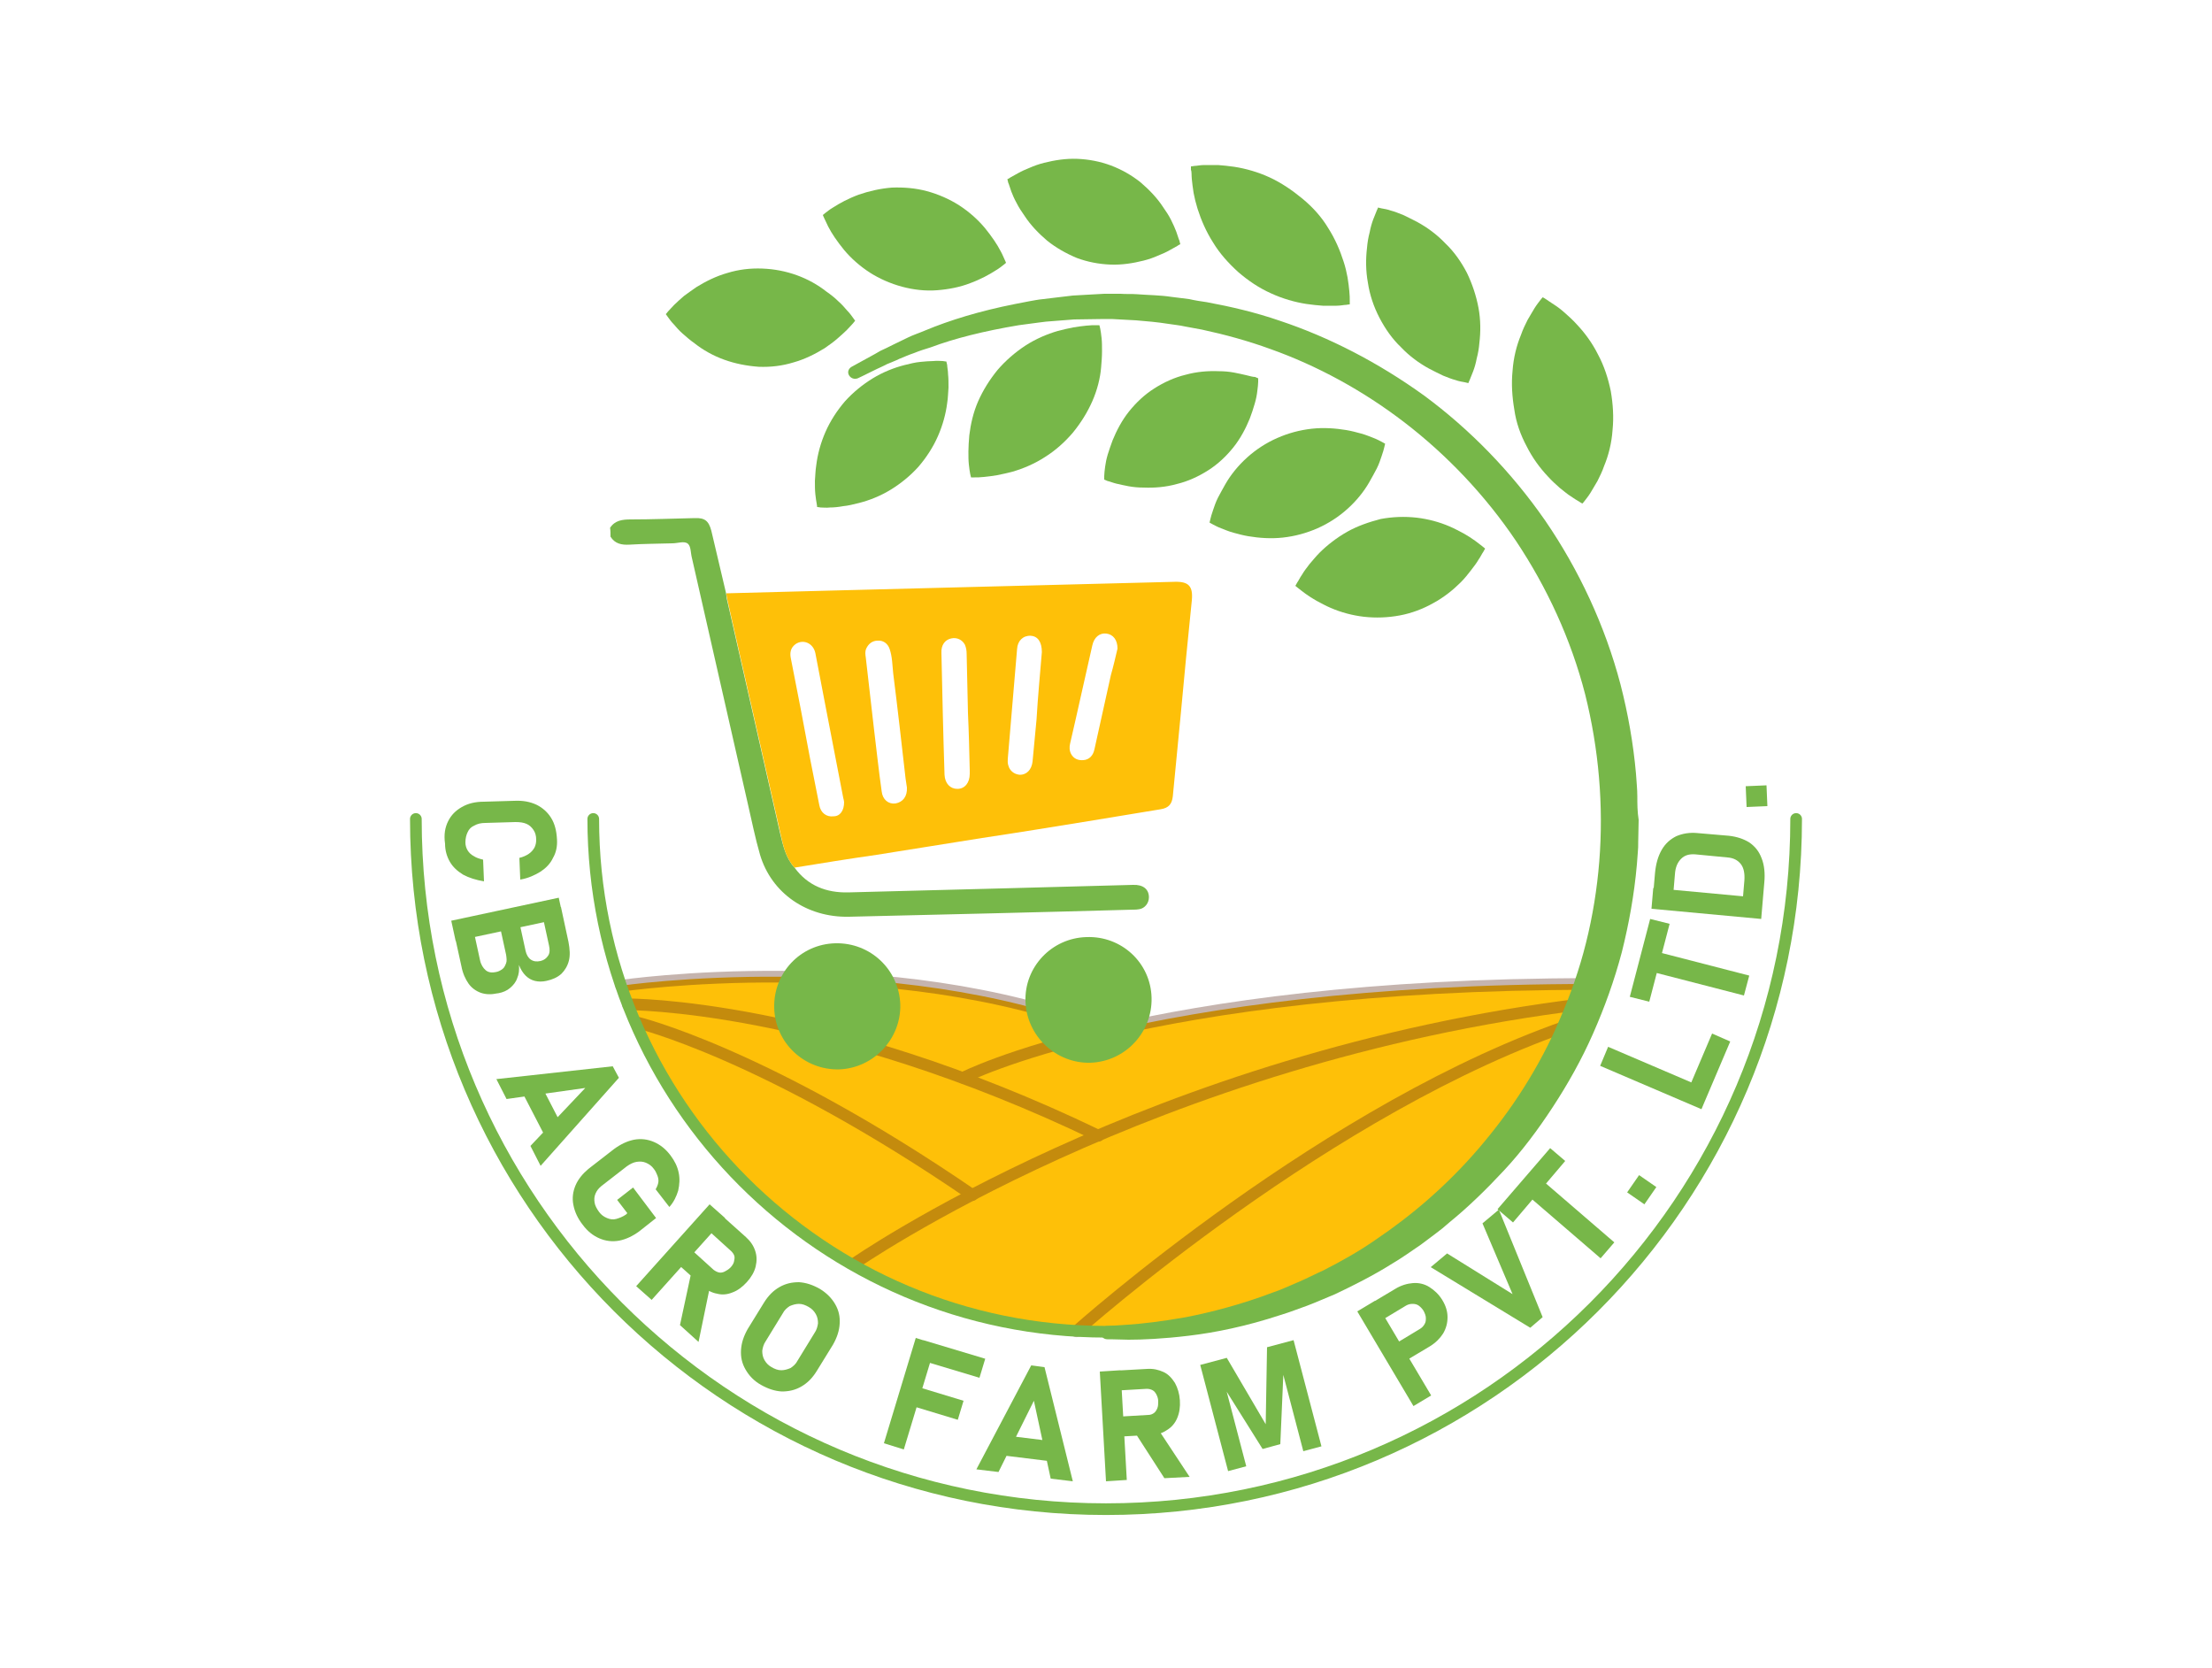 <?xml version="1.0" encoding="utf-8"?>
<!-- Generator: Adobe Illustrator 25.1.0, SVG Export Plug-In . SVG Version: 6.00 Build 0)  -->
<svg version="1.1" id="Layer_1" xmlns="http://www.w3.org/2000/svg" xmlns:xlink="http://www.w3.org/1999/xlink" x="0px" y="0px"
	 viewBox="0 0 500 377" style="enable-background:new 0 0 500 377;" xml:space="preserve">
<style type="text/css">
	.st0{fill:#FEC008;}
	.st1{opacity:0.35;}
	.st2{fill:none;stroke:#582718;stroke-width:2.636;stroke-linecap:round;stroke-linejoin:round;stroke-miterlimit:10;}
	.st3{fill:#77B749;}
	.st4{fill:none;stroke:#77B749;stroke-width:2.636;stroke-linecap:round;stroke-linejoin:round;stroke-miterlimit:10;}
</style>
<g id="BACKGROUND">
</g>
<g id="OBJECTS">
	<path class="st0" d="M250,233.2L250,233.2c-48.9-19.3-109.7-10.4-109.7-10.4l1.5,4.1c16,41.4,55.1,71.2,101.4,73.9
		c2.2,0.1,4.5,0.2,6.7,0.2c47.7,0,88.7-28.8,106.4-70l0,0c0.6-1.4,1.1-2.7,1.7-4.1c0.6-1.5,1.1-3,1.6-4.5
		C308.7,222.4,272.9,227.9,250,233.2z"/>
	<g class="st1">
		<path class="st2" d="M140.4,222.8c0,0,60.8-8.9,109.6,10.3"/>
		<path class="st2" d="M217.7,243.6c0,0,41.2-21.2,142.1-21.2"/>
		<path class="st2" d="M141.9,227c0,0,44.2-0.3,106.4,29.7"/>
		<path class="st2" d="M193.1,285.6c0,0,67.2-46.8,165-58.7"/>
		<path class="st2" d="M144,231.1c0,0,29,6.9,75.8,39"/>
		<path class="st2" d="M243.3,300.9c0,0,57.2-51.2,113.2-69.8"/>
	</g>
	<g>
		<g>
			<path class="st3" d="M101.3,185.6c0.7-1.4,1.7-2.4,3.1-3.2s3-1.2,5-1.2l6.8-0.2c2-0.1,3.6,0.2,5.1,0.9c1.4,0.7,2.5,1.7,3.3,3
				s1.2,2.9,1.3,4.8c0.1,1.6-0.2,3-0.9,4.2c-0.6,1.3-1.6,2.3-2.8,3.1c-1.3,0.8-2.8,1.5-4.6,1.8l-0.2-4.9c0.8-0.2,1.5-0.5,2.1-0.9
				s1-0.9,1.3-1.4c0.3-0.6,0.4-1.2,0.4-1.8c0-0.9-0.2-1.6-0.6-2.2c-0.4-0.6-0.9-1.1-1.6-1.4c-0.7-0.3-1.5-0.4-2.5-0.4l-6.8,0.2
				c-1,0-1.8,0.2-2.5,0.6c-0.7,0.3-1.2,0.8-1.5,1.5c-0.3,0.6-0.5,1.4-0.5,2.3c0,0.7,0.2,1.3,0.5,1.8s0.8,1,1.4,1.3
				c0.6,0.4,1.3,0.6,2.1,0.8l0.2,4.9c-1.8-0.3-3.4-0.8-4.7-1.5c-1.3-0.8-2.3-1.7-3-2.9s-1.1-2.6-1.1-4.1
				C100.3,188.6,100.6,187,101.3,185.6z"/>
			<path class="st3" d="M126.3,202.9l1,4.6l-24.3,5.2l-1-4.6L126.3,202.9z M106.8,209.2l1.7,7.8c0.2,1,0.7,1.8,1.3,2.3
				c0.6,0.5,1.4,0.6,2.3,0.4l0,0c0.6-0.1,1.1-0.4,1.5-0.7s0.6-0.8,0.8-1.3s0.1-1.2,0-1.9l-1.7-7.8l4.4-0.9l1.7,7.8
				c0.2,0.9,0.6,1.6,1.2,2s1.3,0.5,2.2,0.3c0.8-0.2,1.3-0.6,1.7-1.2s0.4-1.4,0.2-2.3l-1.7-7.8l4.4-0.9l1.7,7.9
				c0.3,1.6,0.4,3,0.1,4.2s-0.9,2.2-1.7,3c-0.9,0.8-2,1.3-3.4,1.6c-0.9,0.2-1.8,0.2-2.6,0s-1.5-0.6-2.1-1.2
				c-0.6-0.6-1.1-1.4-1.5-2.4c0.1,1.1,0,2.1-0.4,3c-0.3,0.9-0.9,1.6-1.6,2.2c-0.7,0.6-1.6,1-2.7,1.2h-0.1c-1.4,0.3-2.6,0.3-3.8-0.1
				c-1.1-0.4-2.1-1.1-2.8-2.1s-1.3-2.3-1.6-3.9l-1.8-8.2L106.8,209.2z"/>
			<path class="st3" d="M138.5,241l1.4,2.6l-17.7,19.9l-2.3-4.5l12.4-13.1l-17.8,2.5l-2.3-4.5L138.5,241z M121.7,244.1l6,11.6
				l-4,2.1l-6-11.6L121.7,244.1z"/>
			<path class="st3" d="M148.3,275.3l-3.8,3c-1.5,1.1-3,1.8-4.5,2.1c-1.6,0.3-3.1,0.1-4.5-0.5s-2.7-1.6-3.8-3.1
				c-1.1-1.4-1.8-2.9-2.1-4.5c-0.3-1.5-0.1-3,0.5-4.4s1.6-2.6,2.9-3.7l5.8-4.5c1.5-1.1,3-1.8,4.5-2.1c1.6-0.3,3.1-0.1,4.5,0.5
				s2.7,1.6,3.8,3.1c0.9,1.2,1.5,2.4,1.8,3.8c0.3,1.4,0.2,2.7-0.1,4.1c-0.4,1.3-1,2.6-2,3.7l-3.1-4c0.3-0.5,0.5-1,0.6-1.5
				s0-1.1-0.2-1.6s-0.4-1-0.8-1.5c-0.5-0.7-1.1-1.1-1.8-1.4s-1.4-0.3-2.1-0.2c-0.7,0.1-1.5,0.5-2.2,1l-5.8,4.5c-0.6,0.5-1,1-1.3,1.7
				c-0.3,0.7-0.3,1.3-0.2,2c0.1,0.7,0.5,1.4,1,2.1s1.1,1.1,1.8,1.4c0.7,0.3,1.4,0.4,2.1,0.2c0.7-0.2,1.5-0.5,2.2-1l0.3-0.3l-2.3-3
				l3.6-2.8L148.3,275.3z"/>
			<path class="st3" d="M160.4,272.2l3.5,3.1l-16.6,18.5l-3.5-3.1L160.4,272.2z M154.9,281.2l6.4,5.8c0.4,0.3,0.8,0.5,1.2,0.6
				s0.9,0,1.3-0.2c0.4-0.2,0.9-0.5,1.3-0.9c0.4-0.4,0.7-0.9,0.8-1.3c0.1-0.5,0.2-0.9,0.1-1.3c-0.1-0.4-0.4-0.8-0.7-1.1l-6.4-5.8
				l3-3.4l6.7,6c1,0.9,1.7,1.9,2.1,3.1c0.4,1.2,0.4,2.3,0.1,3.6c-0.3,1.2-1,2.4-2,3.5s-2.1,1.9-3.2,2.3c-1.2,0.5-2.4,0.6-3.5,0.3
				c-1.2-0.2-2.3-0.8-3.3-1.7l-6.7-6L154.9,281.2z M156.3,287.4l4.3,2.8l-2.7,13.1l-4.2-3.8L156.3,287.4z"/>
			<path class="st3" d="M168.5,309.5c-0.8-1.4-1.1-2.8-1-4.4s0.6-3.1,1.5-4.7l3.7-6c1-1.6,2.1-2.7,3.5-3.5s2.8-1.1,4.4-1.1
				c1.6,0.1,3.1,0.6,4.7,1.5c1.5,0.9,2.7,2.1,3.5,3.5s1.1,2.8,1,4.4s-0.6,3.1-1.5,4.7l-3.7,6c-1,1.6-2.1,2.7-3.5,3.5
				s-2.8,1.1-4.4,1.1c-1.6-0.1-3.1-0.6-4.7-1.5S169.3,310.9,168.5,309.5z M176.6,309.7c0.7,0,1.4-0.2,2.1-0.5
				c0.6-0.4,1.2-0.9,1.6-1.7l3.8-6.2c0.5-0.7,0.7-1.5,0.8-2.2c0-0.7-0.1-1.4-0.5-2.1s-0.9-1.2-1.6-1.6c-0.7-0.4-1.4-0.7-2.2-0.7
				c-0.7,0-1.4,0.2-2.1,0.5c-0.6,0.4-1.2,0.9-1.6,1.7l-3.8,6.2c-0.5,0.7-0.7,1.5-0.8,2.2c0,0.7,0.1,1.4,0.5,2.1s0.9,1.2,1.6,1.6
				C175.1,309.4,175.8,309.7,176.6,309.7z"/>
			<path class="st3" d="M207,302.4l4.5,1.4l-7.2,23.8l-4.5-1.4L207,302.4z M205.6,312.9l12.2,3.7l-1.3,4.3l-12.2-3.7L205.6,312.9z
				 M208.7,302.9l14,4.2l-1.3,4.3l-14-4.2L208.7,302.9z"/>
			<path class="st3" d="M233.1,308.6l3,0.4l6.4,25.8l-5-0.6l-3.8-17.6l-8,16.1l-5-0.6L233.1,308.6z M226.1,324.3l13,1.6l-0.6,4.5
				l-13-1.6L226.1,324.3z"/>
			<path class="st3" d="M248.6,310l4.7-0.3l1.4,24.8l-4.7,0.3L248.6,310z M251,320.3l8.6-0.5c0.5,0,0.9-0.2,1.2-0.4s0.6-0.6,0.8-1.1
				c0.2-0.5,0.2-1,0.2-1.6s-0.2-1.1-0.4-1.5c-0.2-0.4-0.5-0.8-0.9-1s-0.8-0.3-1.3-0.3l-8.6,0.5l-0.3-4.5l9-0.5
				c1.4-0.1,2.6,0.2,3.7,0.7s1.9,1.4,2.6,2.5c0.6,1.1,1,2.4,1.1,3.9s-0.1,2.8-0.6,4s-1.3,2.1-2.3,2.7c-1,0.7-2.2,1.1-3.5,1.1l-9,0.5
				L251,320.3z M256.5,323.7l5-1.1l7.4,11.2l-5.7,0.3L256.5,323.7z"/>
			<path class="st3" d="M286.4,304.5l6-1.6l6.3,24l-4.1,1.1l-4.9-18.7l0.4,1l-0.7,16.1l-4,1.1l-8.4-13.4l-0.2-1.4l4.9,18.7l-4.1,1.1
				l-6.3-24l6-1.6l8.8,15L286.4,304.5z"/>
			<path class="st3" d="M306.8,296.4l4-2.4l12.7,21.4l-4,2.4L306.8,296.4z M314.1,304.5l6.8-4.1c0.5-0.3,0.8-0.6,1.1-1.1
				s0.3-0.9,0.3-1.4s-0.2-1-0.5-1.6c-0.3-0.5-0.7-0.9-1.1-1.2c-0.4-0.3-0.9-0.4-1.4-0.4s-1,0.1-1.5,0.4l-6.8,4.1l-2.3-3.9l6.7-4
				c1.3-0.8,2.7-1.2,4-1.3c1.3-0.1,2.6,0.2,3.7,0.9c1.1,0.7,2.1,1.6,2.9,2.9s1.2,2.6,1.2,3.9s-0.3,2.5-1,3.7c-0.7,1.1-1.7,2.1-3,2.9
				l-6.7,4L314.1,304.5z"/>
			<path class="st3" d="M323.4,286.4l3.7-3.1l14.8,9.2l-6.8-16l3.7-3.1l9.9,24.3l-2.8,2.4L323.4,286.4z"/>
			<path class="st3" d="M338.5,273.3l11.9-13.8l3.4,2.9L342,276.3L338.5,273.3z M344.5,269.5l3.1-3.6l17.3,14.9l-3.1,3.6
				L344.5,269.5z"/>
			<path class="st3" d="M367.8,269.5l2.7-3.9l3.9,2.7l-2.7,3.9L367.8,269.5z"/>
			<path class="st3" d="M361.7,240.9l1.8-4.3l22.9,9.8l-1.8,4.3L361.7,240.9z M381.3,247l5.7-13.4l4.1,1.8l-5.7,13.4L381.3,247z"/>
			<path class="st3" d="M368.4,225.3l4.6-17.6l4.4,1.1l-4.6,17.6L368.4,225.3z M372.1,219.3l1.2-4.5l22.1,5.7l-1.2,4.5L372.1,219.3z
				"/>
			<path class="st3" d="M373.3,205.4l0.4-4.7l24.8,2.3l-0.4,4.7L373.3,205.4z M393.8,204.9l0.5-5.9c0.1-1.5-0.1-2.8-0.8-3.7
				s-1.7-1.4-3-1.5l-7.3-0.7c-1.4-0.1-2.4,0.2-3.2,1c-0.8,0.8-1.3,1.9-1.4,3.5l-0.5,5.9l-4.5-0.4l0.5-5.8c0.2-2.1,0.7-3.8,1.5-5.2
				s1.9-2.4,3.3-3.1c1.4-0.6,3-0.9,4.9-0.7l7,0.6c1.8,0.2,3.3,0.7,4.6,1.5c1.3,0.9,2.2,2,2.8,3.6c0.6,1.5,0.8,3.4,0.6,5.5l-0.5,5.8
				L393.8,204.9z"/>
			<path class="st3" d="M394.8,182.4l-0.2-4.7l4.7-0.2l0.2,4.7L394.8,182.4z"/>
		</g>
	</g>
	<g>
		<path class="st4" d="M365.9,185.1c0,64-51.9,115.9-115.9,115.9s-115.9-51.9-115.9-115.9"/>
		<path class="st4" d="M406,185.1c0,86.2-69.9,156-156,156c-86.2,0-156-69.9-156-156"/>
	</g>
	<g>
		<path class="st3" d="M370.1,180c0-1.7-0.2-3.4-0.3-5.1c-0.6-6.8-1.8-13.6-3.5-20.2c-3.5-13.3-9.4-25.9-17-37
			c-7.7-11.1-17.1-20.7-27.4-28.3c-10.4-7.5-21.5-13.2-32.6-16.9c-5.5-1.9-11.1-3.2-16.5-4.2c-1.4-0.2-2.7-0.4-4-0.7
			c-1.3-0.2-2.7-0.3-4-0.5c-2.6-0.4-5.3-0.4-7.8-0.6c-1.3-0.1-2.5,0-3.7-0.1c-0.6,0-1.2,0-1.8,0h-0.9h-0.2h-0.2h-0.1h-0.5
			c-2.4,0.1-4.8,0.3-7.1,0.4c-2.3,0.3-4.5,0.5-6.7,0.8c-1.1,0.1-2.1,0.3-3.2,0.5c-1,0.2-2.1,0.4-3.1,0.6c-8.1,1.6-14.9,3.7-20.4,6
			c-1.4,0.6-2.7,1-3.9,1.6s-2.3,1.1-3.3,1.6s-2,1-2.9,1.4c-0.8,0.5-1.6,0.9-2.3,1.3c-2.7,1.5-4.2,2.3-4.2,2.3
			c-0.7,0.4-1,1.2-0.6,1.9c0.4,0.7,1.2,1,2,0.7c0,0,1.5-0.7,4.3-2.1c0.7-0.3,1.5-0.7,2.3-1.1c0.9-0.4,1.8-0.7,2.8-1.2
			c1-0.4,2.1-0.9,3.3-1.3c1.2-0.5,2.5-0.9,3.8-1.3c5.3-2,12.1-3.7,19.9-5c1-0.1,2-0.3,3-0.4s2-0.3,3.1-0.4c2.1-0.2,4.2-0.3,6.4-0.5
			c2.2,0,4.5-0.1,6.8-0.1h0.4h0.1h0.1h0.2h0.9c0.6,0,1.2,0.1,1.8,0.1c1.2,0.1,2.5,0.1,3.7,0.2c2.4,0.2,4.8,0.4,7.3,0.8
			c1.2,0.2,2.5,0.3,3.8,0.6c1.3,0.2,2.5,0.5,3.8,0.7c5.1,1.1,10.3,2.5,15.5,4.4c10.4,3.7,20.8,9.3,30.3,16.6
			c9.5,7.3,18.2,16.4,25.2,26.8c7,10.5,12.4,22.2,15.6,34.6c3.1,12.4,4.2,25.2,3.2,37.8c-0.5,6.2-1.5,12.4-3,18.4
			s-3.5,11.7-5.9,17.2c-2.3,5.5-5.1,10.7-8.2,15.6c-3.1,4.9-6.5,9.4-10.1,13.6c-7.2,8.4-15.2,15.2-23.2,20.6c-4,2.8-8,5-11.9,7
			c-2,0.9-3.9,1.9-5.8,2.7c-1.9,0.8-3.8,1.7-5.6,2.3c-7.4,2.8-14.1,4.5-19.7,5.6c-5.6,1-10.1,1.5-13.1,1.7c-3.1,0.2-4.7,0.3-4.7,0.3
			h-0.1c-0.8,0-1.4,0.7-1.4,1.5s0.6,1.5,1.5,1.5c0,0,1.7,0,4.8,0.1c3.1,0,7.8-0.2,13.6-0.9c5.9-0.7,12.9-2.1,20.8-4.7
			c2-0.6,4-1.4,6-2.1c2.1-0.8,4.1-1.7,6.3-2.6c4.2-2,8.6-4.2,12.9-6.9c2.2-1.3,4.3-2.8,6.5-4.3c1.1-0.8,2.1-1.6,3.2-2.4
			s2.2-1.7,3.2-2.6c4.3-3.5,8.4-7.5,12.4-11.8c4-4.3,7.6-9.1,11-14.3s6.5-10.7,9.1-16.6c2.6-5.9,4.8-12,6.5-18.4
			c1.6-6.4,2.8-13,3.4-19.8l0.2-2.6c0.1-0.9,0.1-1.7,0.1-2.5c0-1.7,0.1-3.3,0.1-5C370.1,183.4,370.1,181.7,370.1,180z"/>
		<g>
			<path class="st3" d="M214.1,82.5c-0.1-0.5-0.2-0.8-0.2-0.8s-0.3,0-0.8-0.1c-0.5,0-1.3-0.1-2.1,0c-0.9,0-1.9,0.1-3,0.2
				c-1.1,0.1-2.3,0.4-3.5,0.7c-2.4,0.6-4.9,1.6-7.2,3s-4.5,3.2-6.3,5.2c-1.8,2.1-3.3,4.4-4.4,6.9c-1.1,2.5-1.8,5.1-2.1,7.6
				c-0.2,1.2-0.2,2.4-0.3,3.5c0,1.1,0,2.1,0.1,3s0.2,1.6,0.3,2.1s0.1,0.8,0.1,0.8s0.3,0,0.8,0.1c0.5,0,1.3,0.1,2.1,0
				c0.9,0,1.9-0.1,3-0.3c1.1-0.1,2.3-0.4,3.5-0.7c2.4-0.6,4.9-1.6,7.2-3s4.5-3.2,6.3-5.2c1.8-2.1,3.3-4.4,4.4-6.9
				c1.1-2.5,1.8-5.1,2.1-7.5c0.2-1.2,0.2-2.4,0.3-3.5c0-1.1,0-2.1-0.1-3C214.3,83.8,214.1,83,214.1,82.5z"/>
			<path class="st3" d="M189.2,76.6c0.8-0.7,1.6-1.4,2.2-2c0.6-0.6,1.1-1.2,1.4-1.5c0.3-0.4,0.5-0.6,0.5-0.6s-0.2-0.3-0.5-0.7
				s-0.7-1-1.3-1.6c-0.6-0.7-1.2-1.4-2-2.1c-0.8-0.8-1.7-1.5-2.7-2.2c-1.9-1.5-4.2-2.8-6.7-3.7s-5.1-1.4-7.8-1.5s-5.3,0.2-7.9,1
				c-2.5,0.7-4.9,1.9-7,3.2c-1,0.7-2,1.4-2.8,2c-0.8,0.7-1.6,1.4-2.2,2c-0.6,0.6-1.1,1.2-1.4,1.5c-0.3,0.4-0.5,0.6-0.5,0.6
				s0.2,0.3,0.5,0.7s0.7,1,1.3,1.6c0.6,0.7,1.2,1.4,2,2.1c0.8,0.7,1.7,1.5,2.7,2.2c1.9,1.5,4.2,2.8,6.7,3.7s5.1,1.4,7.8,1.6
				c2.7,0.1,5.3-0.2,7.9-1c2.5-0.7,4.9-1.9,7-3.2C187.4,78,188.4,77.3,189.2,76.6z"/>
			<path class="st3" d="M187.2,51.2c0.4,0.8,0.9,1.6,1.5,2.5c0.6,0.9,1.3,1.8,2.1,2.8c1.6,1.9,3.5,3.6,5.8,5.1
				c2.2,1.4,4.7,2.5,7.3,3.2c2.6,0.7,5.3,1,7.9,0.8c2.6-0.2,5.2-0.7,7.5-1.6c1.1-0.4,2.2-0.9,3.2-1.4s1.8-1,2.6-1.5
				c0.7-0.4,1.3-0.9,1.7-1.2s0.6-0.5,0.6-0.5s-0.1-0.3-0.3-0.7c-0.2-0.4-0.5-1.2-0.9-1.9c-0.4-0.8-0.9-1.6-1.5-2.5
				c-0.6-0.9-1.3-1.8-2.1-2.8c-1.6-1.9-3.5-3.6-5.8-5.1c-2.2-1.4-4.7-2.5-7.3-3.2s-5.3-0.9-7.9-0.8c-2.6,0.2-5.2,0.8-7.5,1.6
				c-1.1,0.4-2.2,0.9-3.2,1.4s-1.8,1-2.6,1.5c-0.7,0.4-1.3,0.9-1.7,1.2s-0.6,0.5-0.6,0.5s0.1,0.3,0.3,0.7S186.8,50.4,187.2,51.2z"/>
			<path class="st3" d="M228.6,43.3c0.3,0.8,0.7,1.7,1.2,2.6c0.5,1,1.1,1.9,1.8,2.9c1.3,2,3.1,3.9,5.1,5.6c2,1.6,4.3,2.9,6.7,3.9
				c2.4,0.9,5,1.4,7.6,1.5s5.1-0.3,7.5-0.9c1.2-0.3,2.3-0.7,3.2-1.1c1-0.4,1.9-0.8,2.6-1.2s1.4-0.8,1.8-1c0.4-0.3,0.7-0.4,0.7-0.4
				s-0.1-0.3-0.2-0.8c-0.2-0.4-0.4-1.2-0.7-2c-0.3-0.8-0.7-1.7-1.2-2.7s-1.1-1.9-1.8-2.9c-1.3-2-3.1-3.9-5.1-5.6
				c-2-1.6-4.3-2.9-6.7-3.8c-2.4-0.9-5-1.4-7.6-1.5c-2.6-0.1-5.1,0.3-7.5,0.9c-1.2,0.3-2.3,0.7-3.2,1.1c-1,0.4-1.9,0.8-2.6,1.2
				c-0.7,0.4-1.4,0.8-1.8,1c-0.4,0.3-0.7,0.4-0.7,0.4s0.1,0.3,0.2,0.8C228.1,41.7,228.3,42.5,228.6,43.3z"/>
			<path class="st3" d="M269.4,40.5c0.1,0.9,0.2,1.9,0.4,3.1c0.2,1.1,0.5,2.3,0.9,3.6c0.8,2.5,1.9,5.1,3.5,7.6
				c1.5,2.5,3.5,4.7,5.7,6.7c2.2,1.9,4.7,3.6,7.4,4.8c2.6,1.2,5.4,2,8,2.4c1.3,0.2,2.5,0.3,3.7,0.4c1.2,0,2.2,0,3.1,0
				s1.7-0.2,2.2-0.2c0.5-0.1,0.8-0.1,0.8-0.1s0-0.3,0-0.8s0-1.3-0.1-2.2s-0.2-2-0.4-3.1c-0.2-1.1-0.5-2.4-0.9-3.6
				c-0.8-2.5-1.9-5.1-3.5-7.6c-1.5-2.5-3.5-4.7-5.8-6.6c-2.3-1.9-4.8-3.6-7.4-4.8s-5.4-2-8-2.4c-1.3-0.2-2.5-0.3-3.7-0.4
				c-1.2,0-2.2,0-3.1,0s-1.7,0.2-2.2,0.2c-0.5,0.1-0.8,0.1-0.8,0.1s0,0.3,0,0.8C269.4,38.8,269.3,39.6,269.4,40.5z"/>
			<path class="st3" d="M311.8,71.8c1.3,2.5,2.9,4.8,4.9,6.7c1.9,2,4.1,3.6,6.3,4.8c1.1,0.6,2.2,1.1,3.2,1.6c1,0.4,2,0.8,2.8,1
				c0.8,0.3,1.6,0.4,2.1,0.5s0.8,0.2,0.8,0.2s0.1-0.3,0.3-0.7c0.2-0.5,0.5-1.2,0.8-2c0.3-0.8,0.6-1.8,0.8-2.9
				c0.3-1.1,0.5-2.3,0.6-3.5c0.3-2.5,0.3-5.2-0.2-7.9c-0.5-2.7-1.4-5.4-2.6-7.9c-1.3-2.5-2.9-4.8-4.9-6.7c-1.9-2-4.1-3.6-6.3-4.8
				c-1.1-0.6-2.2-1.1-3.2-1.6c-1-0.4-2-0.8-2.8-1c-0.8-0.3-1.6-0.4-2.1-0.5c-0.5-0.1-0.8-0.2-0.8-0.2s-0.1,0.3-0.3,0.7
				c-0.2,0.5-0.5,1.2-0.8,2s-0.6,1.8-0.8,2.9c-0.3,1.1-0.5,2.3-0.6,3.5c-0.3,2.5-0.3,5.2,0.2,7.9C309.6,66.6,310.5,69.3,311.8,71.8z
				"/>
			<path class="st3" d="M345.1,100.9c1.3,2.6,3,4.9,4.8,6.8c0.9,1,1.8,1.8,2.7,2.6c0.9,0.7,1.7,1.4,2.5,1.9c0.7,0.5,1.4,0.9,1.9,1.2
				c0.4,0.3,0.7,0.4,0.7,0.4s0.2-0.2,0.5-0.6s0.8-1,1.3-1.8s1-1.7,1.6-2.7c0.5-1,1.1-2.2,1.5-3.4c1-2.4,1.7-5.2,1.9-8.1
				c0.3-2.9,0.1-5.9-0.4-8.8c-0.6-2.9-1.5-5.7-2.9-8.3c-1.3-2.6-3-4.9-4.8-6.8c-0.9-1-1.8-1.8-2.7-2.6c-0.9-0.8-1.7-1.4-2.5-1.9
				c-0.7-0.5-1.4-0.9-1.8-1.2c-0.4-0.3-0.7-0.4-0.7-0.4s-0.2,0.2-0.5,0.6c-0.3,0.4-0.8,1-1.3,1.8c-0.5,0.8-1,1.7-1.6,2.7
				c-0.5,1-1.1,2.2-1.5,3.4c-1,2.4-1.7,5.2-1.9,8.1c-0.3,2.9-0.1,5.9,0.4,8.8C342.7,95.5,343.7,98.3,345.1,100.9z"/>
			<path class="st3" d="M304.5,120.2c-2.3,1.3-4.5,3-6.2,4.7c-0.9,0.9-1.6,1.8-2.3,2.6c-0.7,0.9-1.3,1.7-1.7,2.4
				c-0.5,0.7-0.8,1.4-1.1,1.8c-0.2,0.4-0.4,0.7-0.4,0.7s0.2,0.2,0.6,0.5s1,0.8,1.7,1.3s1.6,1.1,2.5,1.6c1,0.5,2,1.1,3.2,1.6
				c2.3,1,4.9,1.7,7.5,2c2.7,0.3,5.4,0.2,8.1-0.3s5.3-1.5,7.6-2.8c2.4-1.3,4.5-3,6.2-4.7c0.9-0.9,1.6-1.8,2.3-2.7
				c0.7-0.9,1.3-1.7,1.7-2.4c0.5-0.7,0.8-1.4,1.1-1.8c0.2-0.4,0.4-0.7,0.4-0.7s-0.2-0.2-0.6-0.5s-1-0.8-1.7-1.3s-1.6-1.1-2.5-1.6
				c-1-0.5-2-1.1-3.2-1.6c-2.3-1-4.9-1.7-7.5-2c-2.7-0.3-5.4-0.2-8.1,0.3C309.4,118,306.8,118.9,304.5,120.2z"/>
			<path class="st3" d="M310.5,99c-0.8-0.3-1.7-0.7-2.8-1c-1.1-0.3-2.2-0.6-3.4-0.8c-2.4-0.4-5.1-0.6-7.8-0.3
				c-2.7,0.3-5.3,1-7.8,2.1s-4.8,2.6-6.8,4.4s-3.7,3.9-4.9,6c-0.6,1.1-1.2,2.1-1.7,3.1s-0.8,1.9-1.1,2.8c-0.3,0.8-0.5,1.6-0.6,2
				c-0.1,0.5-0.2,0.8-0.2,0.8s0.3,0.2,0.7,0.4c0.4,0.2,1.1,0.6,1.9,0.9s1.7,0.7,2.8,1c1.1,0.3,2.2,0.6,3.4,0.8
				c2.4,0.4,5.1,0.6,7.8,0.3c2.7-0.3,5.3-1,7.8-2.1s4.8-2.6,6.8-4.4s3.7-3.9,4.9-6c0.6-1.1,1.2-2.1,1.7-3.1s0.8-1.9,1.1-2.8
				c0.3-0.8,0.5-1.6,0.6-2c0.1-0.5,0.2-0.8,0.2-0.8s-0.3-0.2-0.7-0.4C312,99.7,311.3,99.3,310.5,99z"/>
			<path class="st3" d="M281.7,84.8c-0.8-0.2-1.8-0.4-2.8-0.6c-1.1-0.2-2.2-0.3-3.4-0.3c-2.4-0.1-5,0.1-7.5,0.8
				c-2.5,0.6-4.9,1.7-7.1,3.1c-2.2,1.4-4.1,3.2-5.7,5.2c-1.6,2-2.8,4.3-3.7,6.5c-0.4,1.1-0.8,2.2-1.1,3.2s-0.5,2-0.6,2.8
				s-0.2,1.6-0.2,2.1s0,0.8,0,0.8s0.3,0.1,0.7,0.3c0.5,0.1,1.2,0.4,2,0.6s1.8,0.4,2.8,0.6c1.1,0.2,2.2,0.3,3.4,0.3
				c2.4,0.1,5-0.1,7.5-0.8c2.5-0.6,4.9-1.7,7.1-3.1s4.1-3.2,5.7-5.2s2.8-4.3,3.7-6.5c0.4-1.1,0.8-2.2,1.1-3.3c0.3-1,0.5-2,0.6-2.9
				c0.1-0.8,0.2-1.6,0.2-2.1s0-0.8,0-0.8s-0.3-0.1-0.7-0.3C283.2,85.2,282.5,85,281.7,84.8z"/>
			<path class="st3" d="M249.1,79.4c0-1.1,0-2.1-0.1-3s-0.2-1.6-0.3-2.1s-0.2-0.8-0.2-0.8s-0.3,0-0.8,0s-1.3,0-2.1,0.1
				c-0.9,0.1-1.9,0.2-3,0.4c-1.1,0.2-2.3,0.5-3.5,0.8c-2.4,0.7-5,1.8-7.3,3.3s-4.5,3.4-6.3,5.5c-1.8,2.2-3.3,4.6-4.4,7.1
				c-1.1,2.5-1.7,5.2-2,7.7c-0.1,1.3-0.2,2.5-0.2,3.6s0,2.1,0.1,3s0.2,1.6,0.3,2.1s0.2,0.8,0.2,0.8s0.3,0,0.8,0s1.3,0,2.1-0.1
				c0.9-0.1,1.9-0.2,3-0.4c1.1-0.2,2.3-0.5,3.5-0.8c2.4-0.7,5-1.8,7.3-3.3c2.4-1.5,4.5-3.4,6.3-5.5c1.8-2.2,3.3-4.6,4.4-7.1
				c1.1-2.5,1.8-5.2,2-7.7C249,81.8,249.1,80.6,249.1,79.4z"/>
		</g>
	</g>
	<g>
		<path class="st3" d="M179.6,196.1c3,4.1,7.2,5.7,12.1,5.6c11.5-0.3,23.1-0.6,34.6-0.9c9.9-0.3,19.9-0.5,29.8-0.8
			c2.3-0.1,3.6,1,3.6,2.8c0,1.3-0.9,2.5-2.2,2.7c-0.5,0.1-0.9,0.1-1.4,0.1c-21.4,0.6-42.8,1.1-64.2,1.6c-9.5,0.2-17.5-5.3-20.1-14
			c-1.1-3.8-1.9-7.8-2.8-11.7c-4.2-18.5-8.4-36.9-12.6-55.4c-0.3-1.1-0.2-2.6-0.9-3.2c-0.8-0.7-2.3-0.1-3.5-0.1
			c-3.2,0.1-6.5,0.1-9.7,0.3c-1.8,0.1-3.3-0.2-4.3-1.8c0-0.7,0-1.4-0.1-2c1.1-1.7,2.8-1.9,4.7-1.9c4.8,0,9.6-0.2,14.4-0.3
			c2.3-0.1,3.2,0.6,3.8,2.9c1.1,4.7,2.2,9.4,3.3,14c0.1,0.5,0.1,0.9,0.2,1.4c4,17.6,8,35.2,12,52.8
			C177,191.1,177.6,193.9,179.6,196.1z"/>
		<path class="st0" d="M179.6,196.1c-2-2.2-2.6-5-3.2-7.8c-4-17.6-8-35.2-12-52.8c-0.1-0.5-0.2-0.9-0.2-1.4
			c7.6-0.2,15.3-0.4,22.9-0.6c26.1-0.7,52.2-1.3,78.4-2c3.2-0.1,4.2,1,3.9,4.2c-0.9,8.6-1.7,17.1-2.5,25.7
			c-0.6,6.2-1.2,12.4-1.8,18.6c-0.2,1.7-0.9,2.6-2.7,2.9c-5.5,0.9-10.9,1.8-16.4,2.7c-8,1.3-16,2.6-24,3.8
			c-7.9,1.3-15.9,2.5-23.8,3.8C191.9,194.1,185.7,195.1,179.6,196.1z M190.8,181.3c0-0.2-0.1-0.6-0.2-1c-1.3-6.9-2.7-13.8-4-20.7
			c-0.8-4-1.5-8-2.3-12c-0.5-2.3-2.8-3.2-4.5-2c-1.2,0.9-1.3,2.1-1,3.4c1.5,7.5,2.9,14.9,4.3,22.4c0.7,3.5,1.4,7.1,2.1,10.6
			c0.3,1.7,1.6,2.7,3.2,2.5C189.9,184.5,190.8,183.2,190.8,181.3z M205,178c-0.1-0.6-0.2-1.3-0.3-2c-0.9-7.9-1.8-15.9-2.8-23.8
			c-0.2-1.9-0.2-3.7-0.8-5.5c-0.4-1.2-1.4-2-2.7-1.9c-1.2,0-2.1,0.7-2.6,1.8c-0.3,0.7-0.2,1.3-0.1,2c0.6,5.2,1.2,10.5,1.8,15.7
			c0.6,4.9,1.1,9.7,1.8,14.6c0.2,1.8,1.5,2.9,3.1,2.7C204.1,181.3,205.1,180,205,178z M218.8,161.2c-0.1-4.5-0.2-8.9-0.3-13.4
			c0-0.7-0.1-1.4-0.4-2.1c-0.6-1.1-1.8-1.7-3.1-1.4c-1.4,0.3-2.3,1.5-2.2,3.3c0.2,9.2,0.4,18.3,0.7,27.5c0.1,2,1.3,3.2,2.9,3.2
			c1.7,0,2.8-1.4,2.8-3.4c0-0.3,0-0.5,0-0.8C219.1,169.8,219,165.5,218.8,161.2z M235.5,147.4c0-2.3-0.9-3.6-2.5-3.7
			c-1.7-0.1-3,1.1-3.1,3c-0.7,8.3-1.4,16.5-2.1,24.8c-0.2,2,0.9,3.4,2.6,3.6c1.6,0.1,2.8-1.1,3-3c0.3-3.2,0.6-6.4,0.9-9.5
			C234.6,157.4,235.1,152.3,235.5,147.4z M252.6,146.6c0-2-1-3.2-2.5-3.4s-2.8,0.8-3.2,2.7c-1.7,7.4-3.3,14.8-5,22.1
			c-0.2,0.8-0.2,1.6,0.2,2.4c0.6,1.1,1.6,1.5,2.8,1.4c1.3-0.1,2.2-1,2.5-2.5c1.2-5.6,2.5-11.1,3.7-16.7
			C251.7,150.5,252.2,148.3,252.6,146.6z"/>
		<path class="st3" d="M175,227.8c-0.2-7.9,5.9-14.4,13.8-14.6c7.9-0.2,14.4,5.9,14.7,13.8c0.2,7.8-6,14.4-13.8,14.7
			C181.8,241.9,175.2,235.7,175,227.8z"/>
		<path class="st3" d="M260.3,225.5c0.2,7.8-5.9,14.4-13.8,14.7c-7.8,0.2-14.4-6-14.7-13.8s5.9-14.4,13.8-14.6
			C253.5,211.5,260.1,217.6,260.3,225.5z"/>
	</g>
</g>
</svg>
